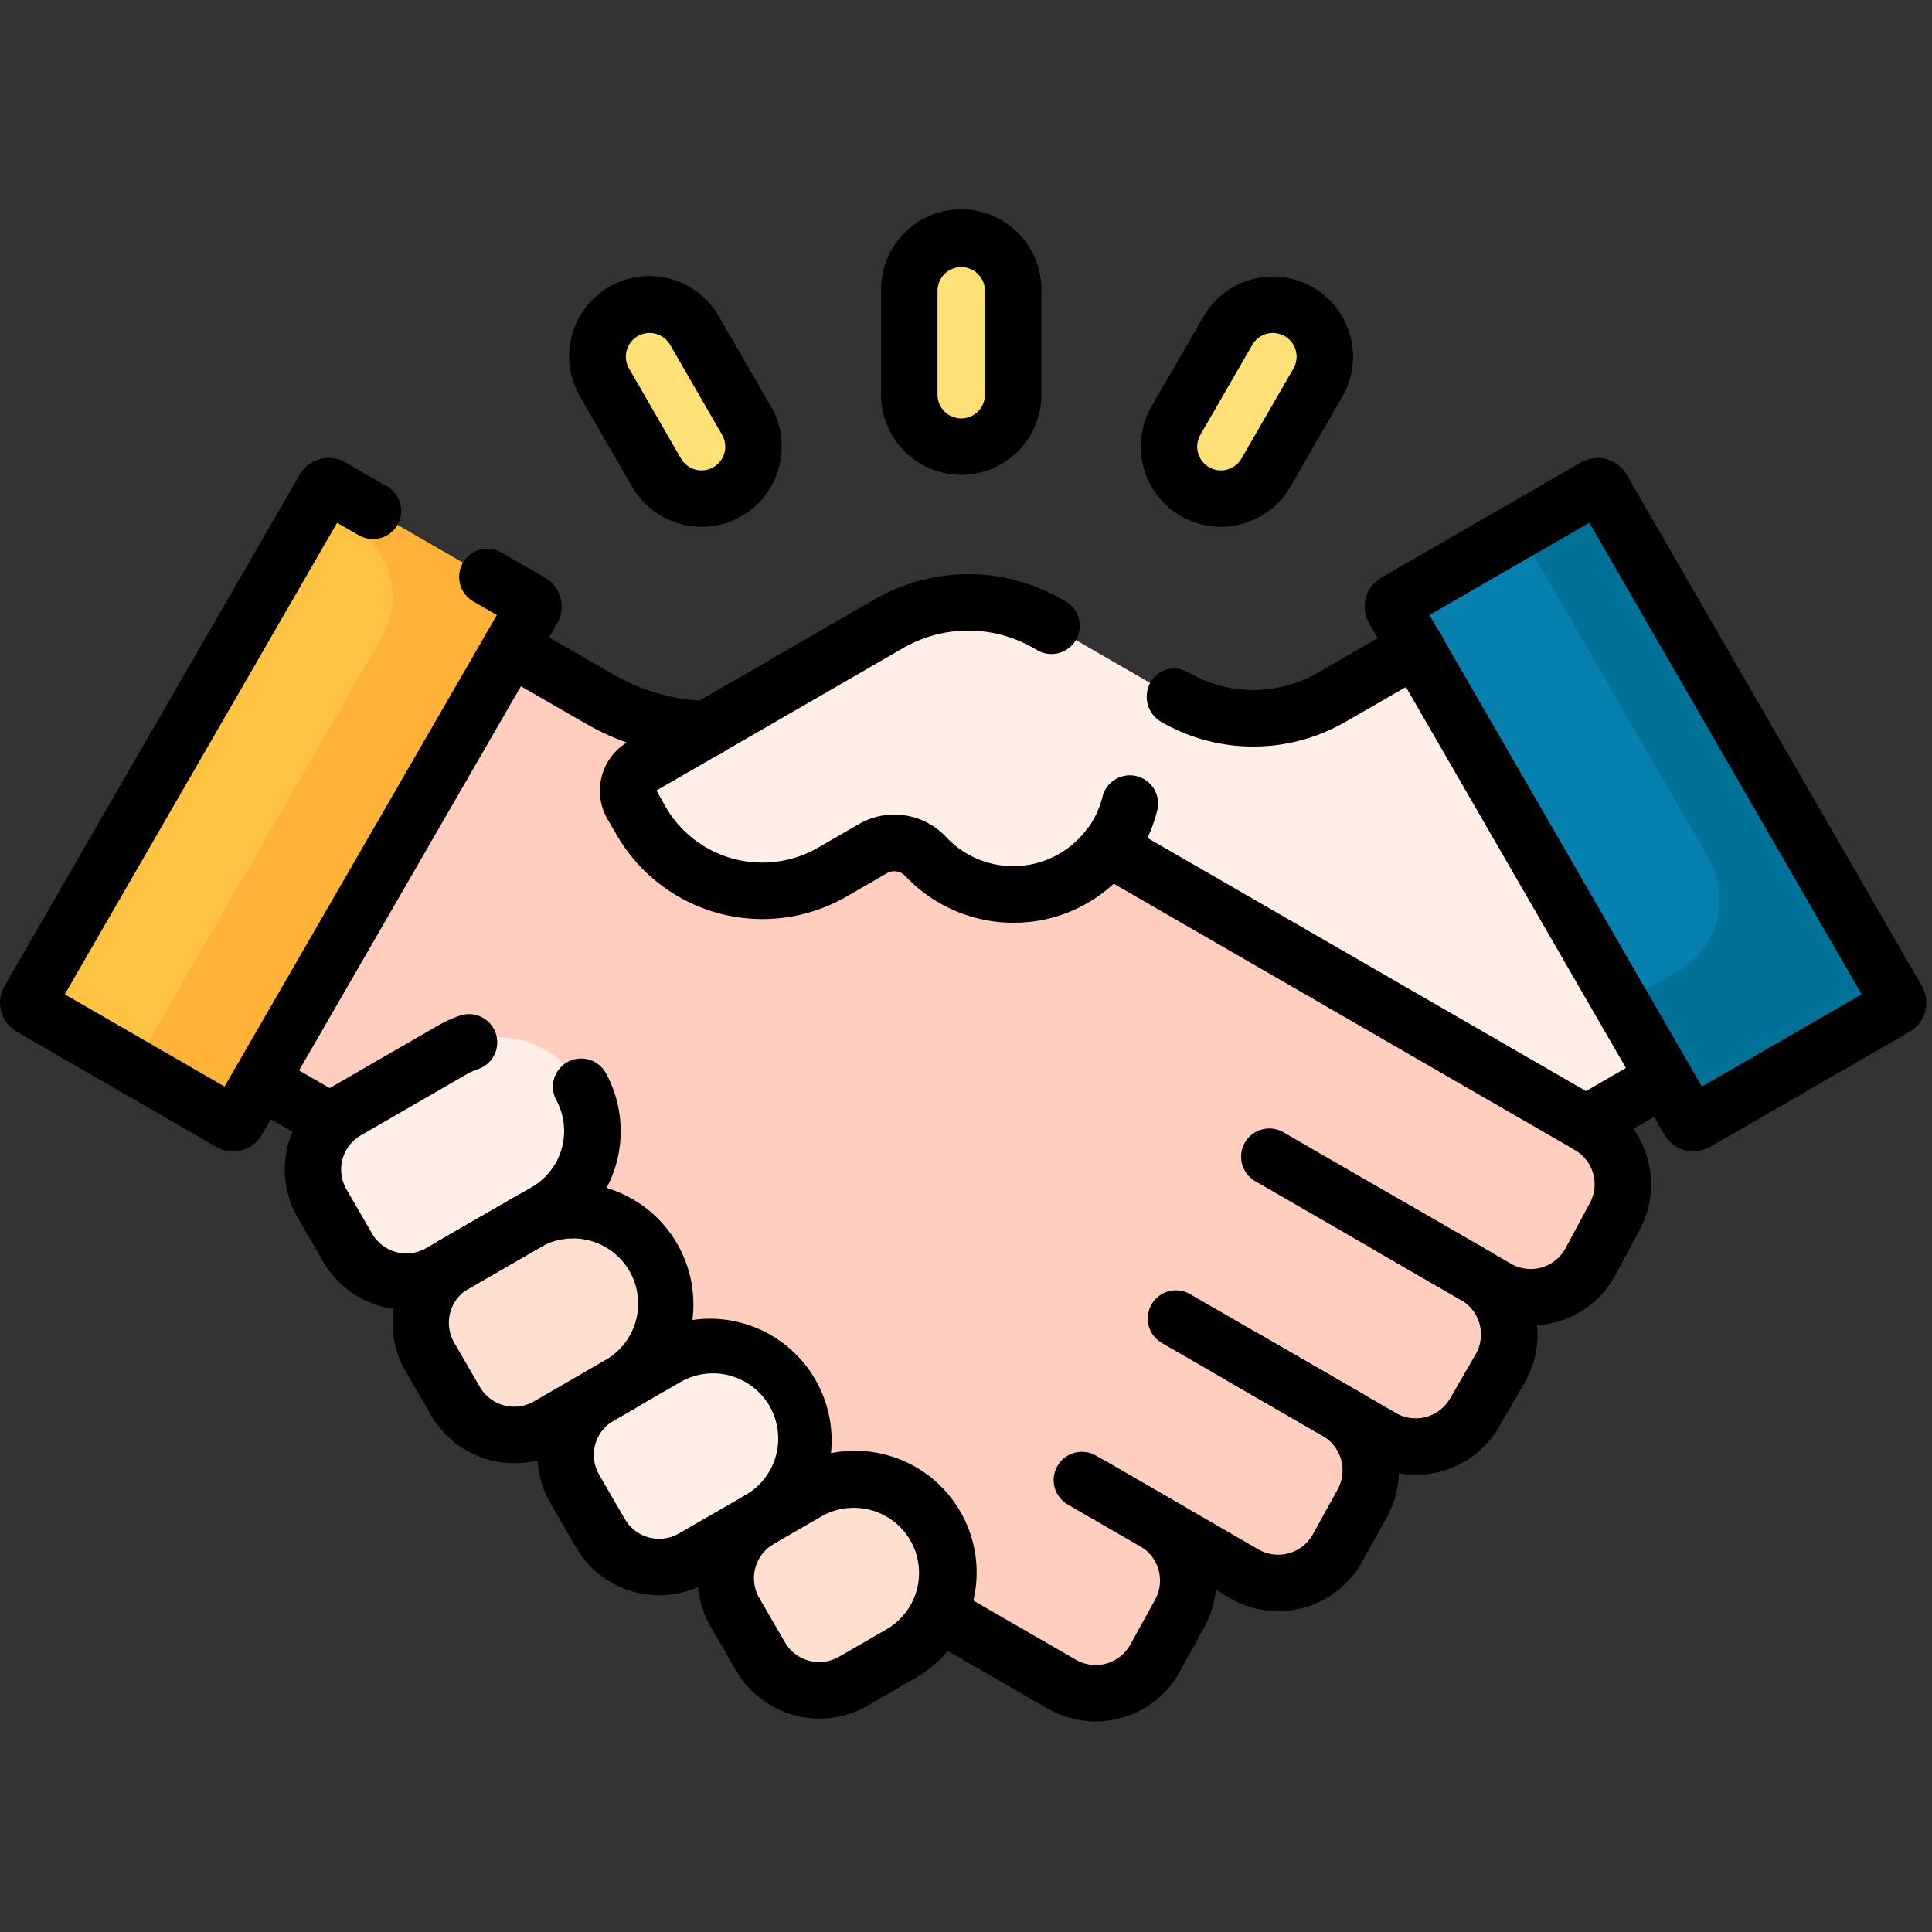 <svg xmlns="http://www.w3.org/2000/svg" width="83.001" height="83" viewBox="0 0 83.001 83"><rect x="0" y="0" width="83.001" height="83" fill="#333333" stroke="none"/><g transform="translate(-9959.999 -2439)"><rect width="83" height="83" transform="translate(9960 2439)" fill="none"/><g transform="translate(9959.998 2392.816)"><path d="M81.9,203.625l.549.29,4.757,2.746a2.914,2.914,0,0,0,4.008-1.115l1.063-1.925a2.914,2.914,0,0,0-1.094-3.933l-2.7-1.56,6.571,3.794a2.914,2.914,0,0,0,4.008-1.115l1.063-1.924a2.914,2.914,0,0,0-1.094-3.933l-4.01-2.315,5.947,3.433A2.914,2.914,0,0,0,104.952,195l1.1-1.9a2.914,2.914,0,0,0-1.066-3.981l-3.636-2.1,4.559,2.633a2.915,2.915,0,0,0,4.024-1.143l1.042-1.936a2.914,2.914,0,0,0-1.109-3.9l-.119-.069-8.914-11.782-28.876-5.179a9.694,9.694,0,0,1-4.6-1.3l-6.849-3.947a.285.285,0,0,0-.389.1L49.66,178.606a.285.285,0,0,0,.1.39l6.1,3.518L74.24,199.588Z" transform="translate(-41.6 -88.126)" fill="#ffcebf"/><path d="M7.613,150.834a.227.227,0,0,1-.083-.311l12.682-21.965a.227.227,0,0,1,.311-.083l8.57,4.948a.227.227,0,0,1,.083.311L16.494,155.7a.227.227,0,0,1-.311.083Z" transform="translate(-6.286 -61.376)" fill="#ffc344"/><path d="M204.3,159.658a.285.285,0,0,0-.389-.1l-6.745,3.885a6.688,6.688,0,0,1-6.687,0l-5.5-3.176a6.789,6.789,0,0,0-6.789,0l-10.609,6.125a1.226,1.226,0,0,0-.449,1.675l.4.685a6.011,6.011,0,0,0,8.21,2.2l1.733-1a1.849,1.849,0,0,1,2.273.319,5.159,5.159,0,0,0,7.849-.362l4.566,2.636h0l7.519,4.341,8.447,4.877,6.452-3.734a.285.285,0,0,0,.1-.39Z" transform="translate(-139.974 -87.288)" fill="#ffeee6"/><path d="M391.805,150.834a.227.227,0,0,0,.083-.311l-12.682-21.965a.227.227,0,0,0-.31-.083l-8.57,4.948a.227.227,0,0,0-.083.311L382.924,155.7a.227.227,0,0,0,.31.083Z" transform="translate(-310.37 -61.376)" fill="#0681af"/><path d="M52.744,133.734a.227.227,0,0,0-.083-.311l-8.57-4.948a.227.227,0,0,0-.311.083l-.4.691,1.584.915a3.514,3.514,0,0,1,1.286,4.8l-10.64,18.428,4.14,2.39a.227.227,0,0,0,.311-.083Z" transform="translate(-29.854 -61.377)" fill="#feb237"/><path d="M419.976,150.834a.227.227,0,0,0,.083-.311l-12.682-21.965a.227.227,0,0,0-.311-.083l-3.252,1.878,8.136,14.092a3.514,3.514,0,0,1-1.286,4.8l-2.471,1.427,2.9,5.027a.227.227,0,0,0,.31.083Z" transform="translate(-338.541 -61.376)" fill="#017297"/><path d="M88.628,285.046l4.52-2.61a4.014,4.014,0,0,0,1.469-5.483h0a4.014,4.014,0,0,0-5.483-1.469l-4.52,2.61a2.915,2.915,0,0,0-1.067,3.981l1.1,1.9A2.915,2.915,0,0,0,88.628,285.046Z" transform="translate(-69.714 -184.197)" fill="#ffeee6"/><path d="M117.3,330.173l3.072-1.773a4.014,4.014,0,0,0,1.469-5.483h0a4.014,4.014,0,0,0-5.483-1.469l-3.072,1.773a2.915,2.915,0,0,0-1.067,3.981l1.1,1.9A2.915,2.915,0,0,0,117.3,330.173Z" transform="translate(-93.752 -222.731)" fill="#ffdfcf"/><path d="M155.823,365.893l2.865-1.654a4.014,4.014,0,0,0,1.469-5.483h0a4.014,4.014,0,0,0-5.483-1.469l-2.865,1.654a2.915,2.915,0,0,0-1.067,3.981l1.1,1.9A2.915,2.915,0,0,0,155.823,365.893Z" transform="translate(-126.048 -252.777)" fill="#ffeee6"/><path d="M198.377,401.147l2.037-1.176a4.014,4.014,0,0,0,1.469-5.483h0a4.014,4.014,0,0,0-5.483-1.469l-2.037,1.176a2.915,2.915,0,0,0-1.067,3.981l1.1,1.9A2.915,2.915,0,0,0,198.377,401.147Z" transform="translate(-161.723 -282.733)" fill="#ffdfcf"/><path d="M243.905,71.661h0a2.232,2.232,0,0,1-2.231-2.231V64.966a2.232,2.232,0,0,1,2.231-2.231h0a2.232,2.232,0,0,1,2.231,2.231v4.463A2.232,2.232,0,0,1,243.905,71.661Z" transform="translate(-202.608 -6.288)" fill="#ffe177"/><path d="M311.808,88.264h0a2.231,2.231,0,0,1-.817-3.048l2.231-3.865a2.231,2.231,0,0,1,3.048-.817h0a2.231,2.231,0,0,1,.817,3.048l-2.231,3.865A2.231,2.231,0,0,1,311.808,88.264Z" transform="translate(-260.47 -20.959)" fill="#ffe177"/><path d="M164.425,88.264h0a2.231,2.231,0,0,0,.817-3.048l-2.231-3.865a2.231,2.231,0,0,0-3.048-.817h0a2.231,2.231,0,0,0-.817,3.048l2.231,3.865A2.231,2.231,0,0,0,164.425,88.264Z" transform="translate(-133.169 -20.959)" fill="#ffe177"/><path d="M1.114-.8A1.207,1.207,0,0,1,.509-.964l-7.4-4.275a1.212,1.212,0,0,1-.444-1.656,1.212,1.212,0,0,1,1.656-.444l7.4,4.275a1.212,1.212,0,0,1,.444,1.656A1.212,1.212,0,0,1,1.114-.8Z" transform="translate(56.806 109.119)"/><path d="M2.613.064A1.207,1.207,0,0,1,2.008-.1l-8.9-5.14a1.212,1.212,0,0,1-.444-1.656,1.212,1.212,0,0,1,1.656-.444L3.22-2.2A1.212,1.212,0,0,1,3.664-.543,1.212,1.212,0,0,1,2.613.064Z" transform="translate(60.819 102.168)"/><path d="M288.272,209.645a1.212,1.212,0,0,1-.957-1.955,3.9,3.9,0,0,0,.709-1.461,1.212,1.212,0,0,1,2.353.584,6.315,6.315,0,0,1-1.147,2.362A1.21,1.21,0,0,1,288.272,209.645Z" transform="translate(-240.659 -125.816)"/><path d="M-2.568-2.927a1.207,1.207,0,0,1-.605-.163L-6.895-5.239a1.212,1.212,0,0,1-.444-1.656,1.212,1.212,0,0,1,1.656-.444L-1.96-5.19a1.212,1.212,0,0,1,.444,1.656A1.212,1.212,0,0,1-2.568-2.927Z" transform="translate(52.769 116.058)"/><path d="M10.009,150.735a1.431,1.431,0,0,1-.717-.193L.721,145.593a1.441,1.441,0,0,1-.527-1.966l12.682-21.966a1.44,1.44,0,0,1,1.966-.527l1.787,1.032a1.212,1.212,0,1,1-1.212,2.1l-.933-.539-11.7,20.259,6.864,3.963,11.7-20.259-1.015-.586a1.212,1.212,0,1,1,1.212-2.1l1.868,1.078a1.441,1.441,0,0,1,.527,1.966L11.258,150.014a1.429,1.429,0,0,1-.874.671A1.448,1.448,0,0,1,10.009,150.735Z" transform="translate(0 -55.085)"/><g transform="translate(16.352 73.33)"><path/></g><path d="M376.831,150.737h0a1.443,1.443,0,0,1-1.247-.721L362.9,128.052a1.44,1.44,0,0,1,.528-1.967l8.57-4.948a1.7,1.7,0,0,1,.72-.193,1.444,1.444,0,0,1,1.247.721l12.681,21.965a1.44,1.44,0,0,1-.528,1.967l-8.57,4.948A1.7,1.7,0,0,1,376.831,150.737Zm-11.336-23.044,11.7,20.259,6.864-3.963-11.7-20.259Z" transform="translate(-304.079 -55.088)"/><g transform="translate(66.41 73.33)"><path/></g><path d="M80.9,281.448a4.129,4.129,0,0,1-3.581-2.062l-1.1-1.9a4.132,4.132,0,0,1,1.511-5.637l4.52-2.61a5.241,5.241,0,0,1,.944-.427,1.212,1.212,0,0,1,.777,2.3,2.82,2.82,0,0,0-.508.23l-4.521,2.61a1.7,1.7,0,0,0-.623,2.325l1.1,1.9a1.7,1.7,0,0,0,2.325.623l4.52-2.61a2.787,2.787,0,0,0,1.069-3.749,1.212,1.212,0,1,1,2.136-1.147,5.2,5.2,0,0,1-1.993,7l-4.52,2.61A4.1,4.1,0,0,1,80.9,281.448Z" transform="translate(-63.433 -178.996)"/><path d="M109.565,325.489h0a4.141,4.141,0,0,1-3.577-2.064l-1.1-1.9a4.132,4.132,0,0,1,1.511-5.637l3.072-1.773a5.226,5.226,0,0,1,5.226,9.051l-3.072,1.773A4.127,4.127,0,0,1,109.565,325.489Zm2.515-9.654a2.8,2.8,0,0,0-1.4.376l-3.072,1.773a1.7,1.7,0,0,0-.623,2.325l1.1,1.9a1.71,1.71,0,0,0,1.477.852h0a1.7,1.7,0,0,0,.848-.229l3.072-1.773a2.8,2.8,0,0,0-1.4-5.228Z" transform="translate(-87.471 -216.443)"/><path d="M148.088,361.209h0a4.142,4.142,0,0,1-3.577-2.064l-1.1-1.9a4.132,4.132,0,0,1,1.511-5.637l2.865-1.654A5.226,5.226,0,0,1,153.014,359l-2.865,1.654A4.127,4.127,0,0,1,148.088,361.209Zm2.309-9.535a2.8,2.8,0,0,0-1.4.376l-2.865,1.654a1.7,1.7,0,0,0-.623,2.325l1.1,1.9a1.7,1.7,0,0,0,2.325.623L151.8,356.9a2.8,2.8,0,0,0,1.025-3.827A2.813,2.813,0,0,0,150.4,351.674Z" transform="translate(-119.767 -246.489)"/><path d="M190.642,396.463h0a4.142,4.142,0,0,1-3.577-2.064l-1.1-1.9a4.132,4.132,0,0,1,1.511-5.637l2.037-1.176a5.226,5.226,0,1,1,5.226,9.051l-2.037,1.176A4.127,4.127,0,0,1,190.642,396.463Zm1.481-9.057a2.8,2.8,0,0,0-1.4.376l-2.037,1.176a1.7,1.7,0,0,0-.623,2.325l1.1,1.9a1.71,1.71,0,0,0,1.477.852h0a1.7,1.7,0,0,0,.848-.229l2.037-1.176a2.8,2.8,0,0,0,1.025-3.827A2.813,2.813,0,0,0,192.123,387.406Z" transform="translate(-155.442 -276.446)"/><path d="M237.618,66.585a3.448,3.448,0,0,1-3.444-3.444V58.679a3.444,3.444,0,1,1,6.887,0v4.463A3.448,3.448,0,0,1,237.618,66.585Zm0-8.926a1.02,1.02,0,0,0-1.019,1.019v4.463a1.019,1.019,0,1,0,2.038,0V58.679A1.02,1.02,0,0,0,237.618,57.66Z" transform="translate(-196.321 0)"/><path d="M306.628,83.488a3.444,3.444,0,0,1-2.98-5.166l2.231-3.865a3.444,3.444,0,0,1,6.309.831,3.421,3.421,0,0,1-.344,2.613l-2.231,3.865A3.455,3.455,0,0,1,306.628,83.488Zm2.236-8.328a1.024,1.024,0,0,0-.885.51l-2.231,3.865a1.02,1.02,0,0,0,.881,1.529,1.024,1.024,0,0,0,.885-.51l2.231-3.865a1.02,1.02,0,0,0-.88-1.529Z" transform="translate(-254.177 -14.671)"/><path d="M157.018,83.488h0a3.455,3.455,0,0,1-2.984-1.722L151.8,77.9a3.444,3.444,0,1,1,5.965-3.444L160,78.322a3.444,3.444,0,0,1-2.98,5.166Zm-2.236-8.328a1.019,1.019,0,0,0-.88,1.529l2.231,3.865a1.024,1.024,0,0,0,.885.51h0a1.019,1.019,0,0,0,.88-1.529l-2.231-3.865A1.024,1.024,0,0,0,154.782,75.16Z" transform="translate(-126.876 -14.671)"/><path d="M249.8,317.393a4.1,4.1,0,0,1-2.056-.555l-4.757-2.746-.508-.267a1.212,1.212,0,0,1,1.13-2.145l.549.29,4.8,2.769a1.7,1.7,0,0,0,2.341-.651l1.063-1.925a1.711,1.711,0,0,0-.639-2.3l-2.7-1.56a1.212,1.212,0,0,1,1.212-2.1l.087.05L256.8,310a1.7,1.7,0,0,0,2.341-.651l1.063-1.924a1.711,1.711,0,0,0-.639-2.3l-4.01-2.315a1.212,1.212,0,0,1,1.212-2.1l0,0,5.942,3.431a1.7,1.7,0,0,0,2.325-.623l1.1-1.9a1.7,1.7,0,0,0-.623-2.325l-3.636-2.1a1.212,1.212,0,0,1,1.213-2.1l4.559,2.633a1.7,1.7,0,0,0,2.35-.668l1.042-1.936a1.694,1.694,0,0,0-.648-2.28,1.273,1.273,0,0,1-.5-1.69,1.156,1.156,0,0,1,1.6-.478,4.141,4.141,0,0,1,1.69,5.6l-1.042,1.937a4.094,4.094,0,0,1-2.507,2.014,4.176,4.176,0,0,1-.859.15,4.1,4.1,0,0,1-.532,2.459l-1.1,1.9a4.134,4.134,0,0,1-4.306,2,4.077,4.077,0,0,1-.507,1.863l-1.063,1.925a4.127,4.127,0,0,1-5.676,1.579l-.618-.357a4.071,4.071,0,0,1-.491,1.592l-1.063,1.925a4.1,4.1,0,0,1-2.506,1.981A4.152,4.152,0,0,1,249.8,317.393Z" transform="translate(-202.737 -197.253)"/><path d="M-3.214-3.3a1.207,1.207,0,0,1-.6-.162L-6.894-5.238a1.212,1.212,0,0,1-.445-1.656,1.212,1.212,0,0,1,1.656-.445l3.076,1.772a1.212,1.212,0,0,1,.445,1.656A1.212,1.212,0,0,1-3.214-3.3Z" transform="translate(17.482 98.904)"/><path d="M137.83,169.812H137.8a10.936,10.936,0,0,1-5.177-1.46l-3.82-2.2a1.212,1.212,0,1,1,1.211-2.1l3.82,2.2a8.5,8.5,0,0,0,4.026,1.136,1.212,1.212,0,0,1-.03,2.424Z" transform="translate(-107.473 -91.09)"/><path d="M201.828,176.7a1.212,1.212,0,0,1-.606-.162l-19.693-11.37a6.324,6.324,0,0,1-4.311,1.678,6.394,6.394,0,0,1-4.657-2.023.638.638,0,0,0-.781-.1l-1.733,1a7.231,7.231,0,0,1-9.866-2.644l-.4-.685a2.439,2.439,0,0,1,.893-3.331l10.609-6.125a8.024,8.024,0,0,1,8,0l.179.1a1.212,1.212,0,0,1-1.212,2.1l-.179-.1a5.592,5.592,0,0,0-5.576,0l-10.609,6.125.39.7a4.8,4.8,0,0,0,6.554,1.756l1.732-1a3.043,3.043,0,0,1,3.765.542,3.946,3.946,0,0,0,6.005-.277,1.212,1.212,0,0,1,1.564-.307l19.925,11.5,2.762-1.6a1.212,1.212,0,1,1,1.215,2.1l-3.369,1.95A1.212,1.212,0,0,1,201.828,176.7Z" transform="translate(-133.682 -81.019)"/><path d="M309.327,169.52a7.9,7.9,0,0,1-3.95-1.055,1.252,1.252,0,0,1-.483-1.678,1.174,1.174,0,0,1,1.616-.467,5.529,5.529,0,0,0,5.554.046l3.659-2.108a1.212,1.212,0,1,1,1.21,2.1l-3.658,2.107A7.9,7.9,0,0,1,309.327,169.52Z" transform="translate(-255.481 -91.264)"/></g></g></svg>